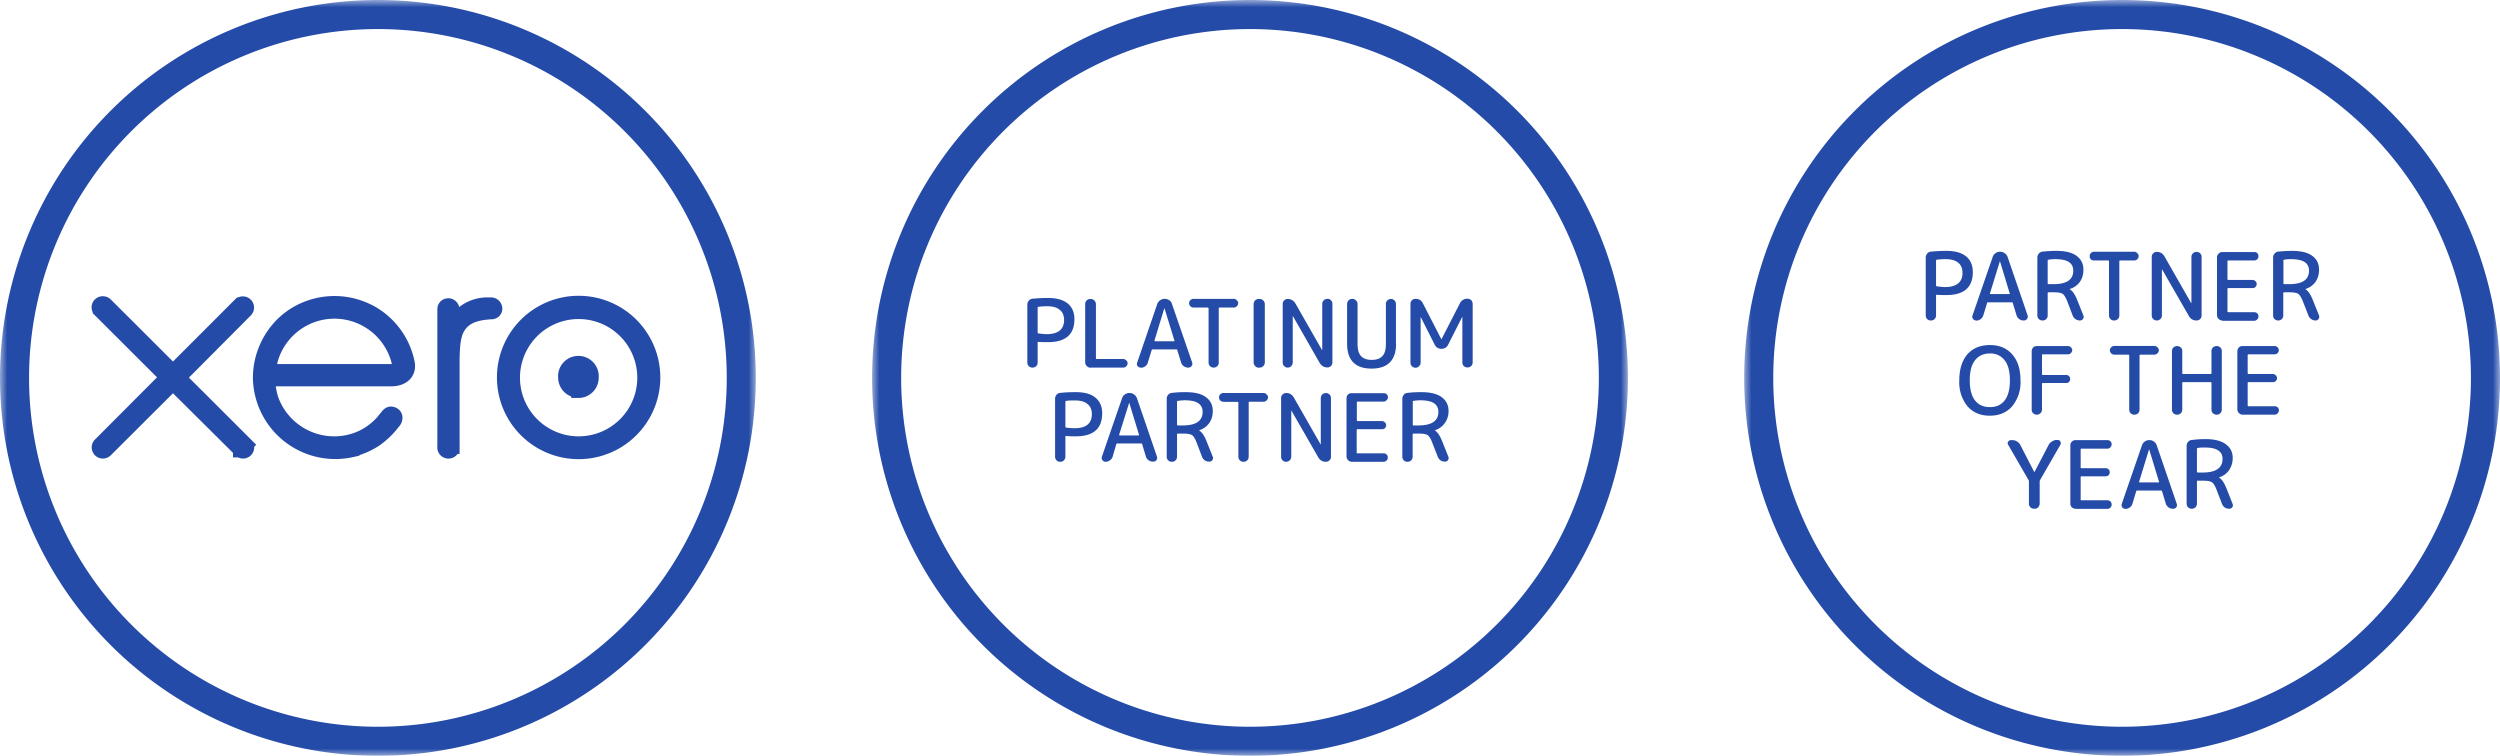 <svg width="172" height="52" fill="none" xmlns="http://www.w3.org/2000/svg"><mask id="a" maskUnits="userSpaceOnUse" x="0" y="0" width="52" height="52" fill="#000"><path fill="#fff" d="M0 0h52v52H0z"/><path d="M26 51a25 25 0 100-50 25 25 0 000 50z"/></mask><path d="M26 52a26 26 0 0026-26h-2a24 24 0 01-24 24v2zm26-26A26 26 0 0026 0v2a24 24 0 0124 24h2zM26 0A26 26 0 000 26h2A24 24 0 0126 2V0zM0 26a26 26 0 0026 26v-2A24 24 0 012 26H0z" fill="#244BA8" mask="url(#a)"/><path d="M12.64 25.63l-.36.35.36.35 4.28 4.27s0 0 0 0a.27.27 0 01-.2.45.24.24 0 01-.18-.08h-.01v-.02l-4.28-4.25-.35-.36-.35.36-4.28 4.27a.3.3 0 01-.2.08.27.27 0 01-.26-.27c0-.06.02-.13.08-.19h0l4.27-4.28.36-.35-.36-.35-4.28-4.27h0v-.02a.25.25 0 01-.08-.17c0-.15.12-.27.27-.27.08 0 .14.03.19.07h0l4.29 4.28.35.36.35-.36 4.27-4.27h.01a.27.27 0 01.45.2c0 .07-.03.13-.07.18h0l-4.27 4.29z" stroke="#244BA8"/><path d="M39.8 26.87a.9.9 0 01-.9-.89.9.9 0 111.79 0c0 .5-.4.9-.89.9z" fill="#244BA8" stroke="#244BA8"/><path d="M39.81 21.45a4.53 4.53 0 100 9.07 4.53 4.53 0 000-9.07zm0 9.64a5.12 5.12 0 110-10.24 5.12 5.12 0 010 10.24zM31.1 21.23l.17.79.63-.5a2.65 2.65 0 011.65-.56h.23c.15 0 .27.12.28.27 0 .12-.08.24-.28.24h0-.03a4.17 4.17 0 00-.35.03c-.9.1-1.55.4-1.92 1.07-.17.3-.25.66-.3 1.04-.04.38-.06.82-.06 1.31v5.81a.27.27 0 11-.53 0v-9.45c0-.15.1-.26.26-.26.12 0 .23.1.25.2zM18.58 25.05v.5h9.01l-.14-.61a4.56 4.56 0 00-8.86-.07l-.01.06V25.05zm5.65 5.9h0A5.17 5.17 0 0117.9 26c0-1.64.79-3.23 2.15-4.2a5.17 5.17 0 015.7-.15A5.13 5.13 0 0128.04 25c.05.3-.02.55-.18.73-.16.18-.45.34-.9.35h0-.01 0-.01 0-.01 0-.01 0-.01 0-.01 0-.01 0-.01 0-.02 0-.01 0-.01 0-.02 0-.02 0-.01 0-.02 0-.01 0-.02 0-.03 0-.02 0-.02 0H26.54h0-.02 0-.07 0-.06 0H19.54h0-.05 0-.06 0-.08 0-.02 0-.02 0-.02 0-.02 0-.02 0-.02 0-.02 0-.03 0-.02 0-.02 0-.02 0-.01 0-.02 0-.01 0-.01 0-.02 0-.01 0-.01 0-.01 0-.01 0H19h0H19h0-.01 0-.01 0-.01 0-.5v.5s0 0 0 0a5.19 5.19 0 00.2.92v.01l.01.01a4.6 4.6 0 004.31 3h0c.78 0 1.5-.19 2.13-.53h0c.5-.27.92-.63 1.24-.99h.01v-.02l.3-.37c.1-.12.18-.14.22-.14.06 0 .14.02.2.07h0c.05.03.09.09.1.18 0 .09-.02.18-.08.26h0l-.03.03-.02.02a5.4 5.4 0 01-1.3 1.25c-.49.3-1 .53-1.53.65z" stroke="#244BA8"/><mask id="b" maskUnits="userSpaceOnUse" x="60" y="0" width="52" height="52" fill="#000"><path fill="#fff" d="M60 0h52v52H60z"/><path d="M86 51a25 25 0 100-50 25 25 0 000 50z"/></mask><path d="M111 26h1-1zM86 52a26 26 0 0026-26h-2a24 24 0 01-24 24v2zm26-26A26 26 0 0086 0v2a24 24 0 0124 24h2zM86 0a26 26 0 00-26 26h2A24 24 0 0186 2V0zM60 26a26 26 0 0026 26v-2a24 24 0 01-24-24h-2z" fill="#244BA8" mask="url(#b)"/><path d="M71.39 21.17v1.7c0 .04.02.06.06.07.22.03.42.05.59.05.38 0 .67-.09.87-.25.2-.17.3-.4.3-.72 0-.31-.1-.55-.3-.7-.19-.17-.48-.25-.87-.25-.2 0-.4.01-.6.04-.03 0-.05.03-.05.06zm-.1 4.02a.34.34 0 01-.26.1.34.34 0 01-.25-.1.34.34 0 01-.1-.25v-3.98c0-.1.03-.2.1-.27a.37.37 0 01.26-.14c.37-.03.72-.05 1.06-.05.6 0 1.05.13 1.36.38.3.25.46.6.46 1.08 0 1.05-.6 1.58-1.82 1.58-.25 0-.47 0-.66-.02-.03 0-.05.01-.05.05v1.37c0 .1-.03.18-.1.25zM75.03 25.3a.35.35 0 01-.26-.12.35.35 0 01-.11-.26v-3.99c0-.1.03-.18.1-.26a.35.35 0 01.27-.1c.1 0 .19.03.26.1.07.08.11.16.11.26v3.7c0 .05.02.07.05.07h1.82c.09 0 .15.03.21.09.06.05.1.12.1.2a.3.3 0 01-.1.22.28.28 0 01-.2.08h-2.25zM80.1 21.22l-.67 2.2v.04l.04.02h1.3s.02 0 .03-.02v-.03l-.68-2.21h-.01zm-1.61 4.07a.26.26 0 01-.22-.1.25.25 0 01-.03-.25l1.38-4.03a.5.5 0 01.2-.25.5.5 0 01.29-.1h.04c.11 0 .2.04.3.1.09.06.15.15.18.25l1.39 4.03c.03.09.02.17-.04.24a.25.25 0 01-.21.11h-.03a.5.5 0 01-.48-.35L81 24.1c0-.04-.03-.06-.07-.06H79.3c-.04 0-.06.02-.07.06l-.26.85c-.03.1-.1.19-.18.25a.48.48 0 01-.3.1zM82.11 21.16a.3.3 0 01-.21-.09.3.3 0 01-.09-.2c0-.1.03-.16.09-.22a.3.3 0 01.21-.09h2.77c.09 0 .16.03.21.1.06.05.1.12.1.2a.3.3 0 01-.1.21.28.28 0 01-.2.09h-.98c-.04 0-.06.02-.06.06v3.72c0 .1-.03.18-.1.25a.34.34 0 01-.25.1.34.34 0 01-.25-.1.34.34 0 01-.1-.25v-3.72c0-.04-.03-.06-.07-.06h-.97zM86.61 25.3a.35.35 0 01-.26-.12.35.35 0 01-.1-.26v-3.99c0-.1.03-.18.1-.26a.35.35 0 01.26-.1h.04c.1 0 .19.03.26.1.07.08.11.16.11.26v4c0 .1-.04.18-.1.25a.35.35 0 01-.27.11h-.04zM88.84 25.19a.34.34 0 01-.25.1.34.34 0 01-.24-.1.34.34 0 01-.1-.25v-4.03c0-.1.03-.17.1-.24.07-.07.15-.1.24-.1.23 0 .4.1.53.3l1.84 3.22h.01V20.9c0-.1.04-.17.11-.24.07-.07.15-.1.25-.1s.18.03.24.1c.07.07.1.15.1.24v4.03c0 .1-.03.18-.1.25a.34.34 0 01-.24.1c-.23 0-.4-.1-.53-.3l-1.84-3.22h-.02v3.17c0 .1-.03.18-.1.25zM96.05 23.64c0 1.14-.57 1.72-1.69 1.72s-1.68-.58-1.68-1.72v-2.71c0-.1.03-.19.1-.26a.35.35 0 01.51 0c.08.07.11.16.11.26v2.74c0 .38.08.66.24.83.16.17.4.26.73.26.34 0 .58-.09.74-.26.16-.17.24-.45.24-.83v-2.76c0-.1.03-.17.1-.24.07-.07.15-.1.25-.1s.17.03.24.1c.07.07.1.15.1.24v2.73zM97.63 25.2a.33.33 0 01-.24.1.35.35 0 01-.25-.1.35.35 0 01-.1-.25V20.9c0-.1.04-.18.1-.24.07-.07.15-.1.25-.1.23 0 .4.1.5.3l1.27 2.47h.02l1.26-2.46c.11-.21.29-.32.52-.32.1 0 .19.04.26.1.06.08.1.16.1.26v4.02c0 .1-.03.18-.1.25a.35.35 0 01-.26.1.34.34 0 01-.25-.1.34.34 0 01-.1-.25V21.8h-.01l-.96 1.9a.5.5 0 01-.47.3.5.5 0 01-.47-.3l-.96-1.9v3.15c0 .1-.04.18-.11.24zM73.3 27.65v1.7c0 .04.02.06.06.07.22.03.42.04.59.04.38 0 .67-.08.87-.24.2-.17.3-.41.3-.72s-.1-.55-.3-.7c-.19-.17-.48-.25-.87-.25-.2 0-.4 0-.6.03-.03.01-.05.03-.05.07zm-.1 4.02a.34.34 0 01-.26.1.34.34 0 01-.25-.1.34.34 0 01-.1-.26v-3.97c0-.1.03-.2.1-.28a.37.37 0 01.26-.13c.37-.04.72-.05 1.06-.05.6 0 1.05.12 1.36.38.3.25.46.6.46 1.07 0 1.06-.6 1.59-1.82 1.59-.25 0-.47 0-.66-.03-.03 0-.05.02-.05.06v1.36c0 .1-.03.19-.1.26zM77.69 27.7L77 29.9v.04l.03.02h1.3c.01 0 .02 0 .03-.02v-.04l-.67-2.2v-.01h-.01zm-1.62 4.07a.26.26 0 01-.22-.11.25.25 0 01-.04-.24l1.39-4.03a.5.5 0 01.19-.25.5.5 0 01.3-.1h.03c.12 0 .22.03.3.1.1.06.16.15.2.25l1.38 4.03c.03.09.01.17-.04.24a.25.25 0 01-.22.1h-.02a.5.5 0 01-.48-.34l-.26-.86c0-.03-.03-.05-.07-.05h-1.63c-.04 0-.07.02-.08.05l-.25.86c-.03.1-.1.19-.19.25a.48.48 0 01-.3.1zM80.98 27.65v1.56c0 .04.02.06.06.06h.33c.91 0 1.37-.31 1.37-.93 0-.27-.1-.46-.3-.6-.19-.13-.5-.2-.94-.2-.17 0-.32.02-.47.04-.03.01-.05.03-.05.07zm-.1 4.02a.34.34 0 01-.26.1.34.34 0 01-.25-.1.34.34 0 01-.1-.26v-3.97c0-.1.03-.2.1-.28a.37.37 0 01.27-.13c.32-.04.63-.05.92-.05.63 0 1.1.11 1.4.34.32.23.48.55.48.95 0 .33-.08.61-.25.84a1.28 1.28 0 01-.69.49v.01c.2.13.37.38.52.77l.42 1.05c.03.08.02.16-.03.23a.24.24 0 01-.2.1.54.54 0 01-.31-.08.54.54 0 01-.2-.25l-.4-1.05c-.1-.24-.2-.39-.3-.45-.12-.07-.32-.1-.63-.1h-.33c-.04 0-.06.02-.06.05v1.53c0 .1-.03.19-.1.26zM84.17 27.64a.3.3 0 01-.22-.09.3.3 0 01-.08-.21.3.3 0 01.3-.3h2.77c.08 0 .15.03.2.1.07.05.1.12.1.2a.3.3 0 01-.1.21.28.28 0 01-.2.09h-.97c-.04 0-.06.02-.06.05v3.72c0 .1-.03.19-.1.26a.34.34 0 01-.26.1.34.34 0 01-.25-.1.34.34 0 01-.1-.26V27.7c0-.03-.02-.05-.06-.05h-.97zM88.73 31.67a.34.34 0 01-.24.1.34.34 0 01-.25-.1.34.34 0 01-.1-.25v-4.03c0-.1.03-.18.1-.25.07-.06.15-.1.25-.1.23 0 .4.1.52.3l1.84 3.22.01.01h.01v-3.18c0-.1.04-.18.1-.25.07-.06.16-.1.25-.1.1 0 .18.04.25.1.07.07.1.16.1.25v4.03c0 .1-.03.18-.1.25a.34.34 0 01-.25.1c-.23 0-.4-.1-.52-.3l-1.85-3.22v-.01h-.01v3.18c0 .1-.04.18-.1.25zM93 31.77a.35.35 0 01-.25-.11.35.35 0 01-.11-.26v-3.99c0-.1.03-.19.1-.26a.35.35 0 01.26-.1h2.2c.08 0 .14.02.2.07.06.06.09.13.09.21 0 .08-.03.15-.09.2a.28.28 0 01-.2.1h-1.8c-.03 0-.05.01-.05.05v1.23c0 .04.02.06.06.06h1.67c.07 0 .14.03.2.09a.27.27 0 010 .4.26.26 0 01-.2.07H93.4c-.04 0-.06.02-.06.06v1.54c0 .04.02.06.06.06h1.78a.28.28 0 01.3.3c0 .07-.03.14-.09.2a.28.28 0 01-.2.08H93zM97.2 27.65v1.56c0 .04.01.06.05.06h.33c.92 0 1.38-.31 1.38-.93 0-.27-.1-.46-.3-.6-.2-.13-.51-.2-.95-.2-.16 0-.32.02-.46.04-.04.01-.06.03-.06.07zm-.11 4.02a.34.34 0 01-.25.1.34.34 0 01-.26-.1.34.34 0 01-.1-.26v-3.97c0-.1.04-.2.1-.28a.37.37 0 01.27-.13c.32-.04.63-.05.93-.05.62 0 1.09.11 1.4.34.32.23.48.55.48.95 0 .33-.09.61-.26.84a1.28 1.28 0 01-.68.49v.01c.19.13.36.38.51.77l.42 1.05c.03.08.02.16-.03.23a.24.24 0 01-.2.1.54.54 0 01-.3-.08.53.53 0 01-.2-.25l-.41-1.05c-.1-.24-.2-.39-.3-.45-.11-.07-.32-.1-.63-.1h-.33c-.04 0-.06.02-.06.05v1.53c0 .1-.03.19-.1.26z" fill="#244BA8"/><mask id="c" maskUnits="userSpaceOnUse" x="120" y="0" width="52" height="52" fill="#000"><path fill="#fff" d="M120 0h52v52h-52z"/><path d="M146 51a25 25 0 100-50 25 25 0 000 50z"/></mask><path d="M171 26h1-1zm-25 26a26 26 0 0026-26h-2a24 24 0 01-24 24v2zm26-26a26 26 0 00-26-26v2a24 24 0 0124 24h2zM146 0a26 26 0 00-26 26h2a24 24 0 0124-24V0zm-26 26a26 26 0 0026 26v-2a24 24 0 01-24-24h-2z" fill="#244BA8" mask="url(#c)"/><path d="M133.2 17.93v1.7c0 .04.02.06.06.07.22.03.42.05.59.05.38 0 .67-.09.87-.25.2-.17.3-.4.3-.72 0-.31-.1-.55-.29-.7-.2-.17-.5-.25-.88-.25-.2 0-.4.01-.6.04-.03 0-.05.03-.05.06zm-.1 4.02a.34.34 0 01-.25.1.34.34 0 01-.26-.1.34.34 0 01-.1-.25v-3.97c0-.1.03-.2.1-.28a.37.37 0 01.26-.14c.37-.03.72-.05 1.06-.05.6 0 1.05.13 1.36.38.3.25.46.61.46 1.08 0 1.05-.6 1.58-1.82 1.58-.25 0-.47 0-.66-.02-.03 0-.05.01-.05.05v1.37c0 .1-.03.18-.1.25zM137.59 17.98l-.68 2.2v.05h1.36v-.04l-.67-2.21h-.01zm-1.62 4.07a.26.26 0 01-.22-.1.25.25 0 01-.04-.25l1.39-4.03a.5.5 0 01.19-.25.5.5 0 01.3-.1h.03c.12 0 .22.04.3.1a.5.5 0 01.2.25l1.38 4.03c.03.09.01.17-.04.24a.25.25 0 01-.22.11h-.02a.5.5 0 01-.48-.35l-.26-.85c0-.04-.03-.05-.07-.05h-1.63c-.04 0-.07.01-.07.05l-.26.85c-.03.1-.1.2-.19.26a.48.48 0 01-.3.1zM140.88 17.93v1.56c0 .04.02.06.06.06h.33c.91 0 1.37-.3 1.37-.93 0-.26-.1-.46-.3-.59-.19-.13-.5-.2-.94-.2-.16 0-.32.01-.47.04-.03 0-.05.03-.05.06zm-.1 4.02a.34.34 0 01-.26.1.34.34 0 01-.25-.1.34.34 0 01-.1-.25v-3.97c0-.11.03-.2.1-.28a.37.37 0 01.27-.14c.32-.03.63-.05.92-.05.63 0 1.1.11 1.4.34.32.23.48.55.48.95 0 .33-.08.61-.25.85a1.28 1.28 0 01-.69.48v.02c.2.12.37.38.52.76l.42 1.05c.03.08.02.16-.03.23a.24.24 0 01-.2.11.54.54 0 01-.31-.09.53.53 0 01-.2-.25l-.4-1.05c-.1-.23-.2-.38-.3-.45-.12-.07-.32-.1-.63-.1h-.33c-.04 0-.06.02-.06.06v1.53c0 .1-.03.18-.1.25zM144.07 17.92a.3.3 0 01-.22-.08.3.3 0 01-.08-.22.3.3 0 01.3-.3h2.77c.08 0 .15.03.2.1.07.05.1.12.1.2a.3.3 0 01-.1.22.28.28 0 01-.2.08h-.97c-.04 0-.06.02-.06.06v3.72c0 .1-.03.18-.1.25a.35.35 0 01-.26.1.35.35 0 01-.25-.1.34.34 0 01-.1-.25v-3.72c0-.04-.02-.06-.06-.06h-.97zM148.63 21.95a.34.34 0 01-.24.1.34.34 0 01-.25-.1.34.34 0 01-.1-.25v-4.03c0-.1.03-.17.1-.24.07-.07.15-.1.25-.1.23 0 .4.1.52.3l1.84 3.22h.02v-3.18c0-.1.04-.17.1-.24.07-.07.16-.1.25-.1.1 0 .18.03.25.1s.1.15.1.24v4.03c0 .1-.03.18-.1.25a.34.34 0 01-.25.1c-.23 0-.4-.1-.52-.3l-1.85-3.22h-.01v3.17c0 .1-.04.18-.1.25zM152.9 22.05a.36.36 0 01-.25-.1.36.36 0 01-.12-.27V17.7c0-.1.04-.18.12-.26a.36.36 0 01.25-.1h2.2c.08 0 .15.02.2.08.06.05.08.12.08.2 0 .09-.02.16-.08.21a.28.28 0 01-.2.09h-1.8c-.03 0-.05.01-.05.05v1.24c0 .03.02.05.06.05h1.67c.08 0 .14.03.2.09.05.05.08.11.08.2 0 .07-.03.14-.09.2a.27.27 0 01-.2.07h-1.66c-.04 0-.06.02-.06.06v1.54c0 .04.02.06.06.06h1.78c.09 0 .16.03.21.08.06.06.08.13.08.21 0 .08-.02.15-.08.2a.28.28 0 01-.2.1h-2.2zM157.1 17.93v1.56c0 .04.01.06.05.06h.33c.92 0 1.38-.3 1.38-.93 0-.26-.1-.46-.3-.59-.2-.13-.51-.2-.95-.2-.16 0-.32.01-.46.04-.04 0-.06.03-.06.06zm-.11 4.02a.34.34 0 01-.25.1.34.34 0 01-.25-.1.34.34 0 01-.1-.25v-3.97c0-.11.03-.2.1-.28a.37.37 0 01.26-.14c.32-.03.63-.05.93-.05.62 0 1.09.11 1.4.34.32.23.47.55.47.95 0 .33-.08.61-.25.85a1.28 1.28 0 01-.68.48v.02c.19.12.36.38.51.76l.42 1.05c.03.08.02.16-.03.23a.24.24 0 01-.2.11.54.54 0 01-.3-.09.54.54 0 01-.2-.25l-.41-1.05c-.1-.23-.2-.38-.3-.45-.11-.07-.32-.1-.63-.1h-.33c-.04 0-.06.02-.06.06v1.53c0 .1-.03.18-.1.25zM137.92 24.79a1.2 1.2 0 00-1.02-.47c-.44 0-.78.16-1.02.47-.24.3-.36.76-.36 1.38 0 .6.12 1.07.36 1.38.24.3.58.46 1.02.46.44 0 .78-.15 1.02-.46.24-.3.36-.77.36-1.38 0-.62-.12-1.08-.36-1.38zm.52 3.16c-.38.43-.89.65-1.54.65s-1.16-.22-1.54-.65a2.62 2.62 0 01-.56-1.78c0-.77.19-1.36.56-1.8.38-.42.9-.63 1.54-.63.65 0 1.16.21 1.54.64.38.43.57 1.02.57 1.79a2.6 2.6 0 01-.57 1.78zM140.38 28.43a.35.35 0 01-.25.1.35.35 0 01-.25-.1.34.34 0 01-.1-.26v-4c0-.1.03-.18.1-.26a.35.35 0 01.27-.1h2.12c.08 0 .15.02.2.08.06.05.1.12.1.2 0 .09-.04.15-.1.21a.28.28 0 01-.2.08h-1.72c-.04 0-.06.02-.06.06v1.3c0 .04.02.06.06.06h1.6c.08 0 .15.02.2.08.05.05.08.12.08.2 0 .07-.03.14-.08.2a.26.26 0 01-.2.07h-1.6c-.04 0-.06.02-.06.06v1.76c0 .1-.04.19-.1.26zM145.46 24.4a.3.3 0 01-.21-.09.3.3 0 01-.09-.21c0-.08.03-.15.09-.2a.3.3 0 01.21-.1h2.77c.08 0 .15.03.2.1.07.05.1.12.1.2a.3.3 0 01-.1.21.28.28 0 01-.2.09h-.97c-.04 0-.06.02-.06.06v3.71c0 .1-.03.19-.1.26a.34.34 0 01-.25.1.34.34 0 01-.26-.1.34.34 0 01-.1-.26v-3.71c0-.04-.02-.06-.06-.06h-.97zM150.04 28.43a.34.34 0 01-.25.1.34.34 0 01-.26-.1.34.34 0 01-.1-.26v-4.01c0-.1.03-.19.1-.25.07-.07.16-.1.25-.1.1 0 .19.03.26.1.07.06.1.15.1.25v1.51c0 .04.02.06.06.06h1.9c.03 0 .05-.02.05-.06v-1.51c0-.1.03-.19.1-.25.07-.07.16-.1.26-.1s.18.03.25.1c.07.06.1.15.1.25v4.01c0 .1-.03.19-.1.26a.35.35 0 01-.25.1.35.35 0 01-.26-.1.34.34 0 01-.1-.26v-1.82c0-.04-.02-.06-.06-.06h-1.89c-.04 0-.06.02-.06.06v1.82c0 .1-.03.19-.1.26zM154.3 28.53a.35.35 0 01-.26-.11.35.35 0 01-.11-.26v-3.99c0-.1.03-.18.1-.26a.35.35 0 01.27-.1h2.19c.08 0 .15.02.2.08.06.05.09.12.09.2 0 .09-.03.15-.09.21a.28.28 0 01-.2.08h-1.8c-.03 0-.05.02-.05.06v1.23c0 .04.02.06.06.06h1.67c.08 0 .14.03.2.09a.27.27 0 010 .4.26.26 0 01-.2.07h-1.67c-.04 0-.06.02-.06.06v1.54c0 .04.02.06.06.06h1.79a.28.28 0 01.3.3c-.01.07-.04.14-.1.2a.28.28 0 01-.2.08h-2.2zM139.56 33.02l-1.4-2.42a.19.19 0 010-.21c.05-.07.11-.11.19-.11h.1c.11 0 .22.03.31.09.1.06.18.13.23.23l.97 1.88h.01l.98-1.88c.06-.1.13-.17.23-.23s.2-.1.31-.1h.07a.2.2 0 01.2.12c.03.07.03.14 0 .2l-1.4 2.43a.2.2 0 00-.03.1v1.52c0 .1-.04.18-.1.26a.34.34 0 01-.27.1h-.01a.36.36 0 01-.26-.1.36.36 0 01-.1-.26v-1.52a.2.2 0 00-.03-.1zM142.8 35a.35.35 0 01-.26-.1.35.35 0 01-.1-.26v-4c0-.1.03-.18.1-.25a.35.35 0 01.26-.11h2.2c.07 0 .14.03.2.08.06.06.08.13.08.21 0 .08-.03.15-.08.2a.28.28 0 01-.2.1h-1.8c-.03 0-.05 0-.05.04v1.24c0 .04.01.06.05.06h1.68c.07 0 .14.03.19.08.06.06.08.12.08.2a.27.27 0 01-.28.28h-1.67c-.03 0-.05.02-.05.05v1.55c0 .04.01.05.05.05h1.8a.28.28 0 01.28.3c0 .08-.03.15-.08.2a.28.28 0 01-.2.09h-2.2zM147.85 30.93l-.68 2.21v.04l.04.01h1.33v-.05l-.67-2.2-.01-.01zm-1.62 4.08a.26.26 0 01-.22-.11.25.25 0 01-.03-.24l1.39-4.03a.5.5 0 01.19-.25.5.5 0 01.3-.1h.03c.11 0 .21.03.3.1a.5.5 0 01.19.25l1.38 4.03c.03.08.02.16-.03.24a.25.25 0 01-.22.1h-.02a.5.5 0 01-.48-.34l-.26-.86c0-.03-.03-.05-.07-.05h-1.64c-.04 0-.06.02-.07.05l-.26.86c-.03.1-.09.19-.18.25a.48.48 0 01-.3.1zM151.15 30.89v1.56c0 .04.02.06.06.06h.33c.91 0 1.37-.31 1.37-.94 0-.26-.1-.46-.3-.58-.2-.14-.5-.2-.94-.2-.17 0-.32 0-.47.03-.03.01-.05.03-.05.07zm-.1 4.01a.34.34 0 01-.26.1.34.34 0 01-.25-.1.34.34 0 01-.1-.25v-3.97c0-.1.03-.2.1-.28a.37.37 0 01.26-.13c.32-.04.63-.06.93-.06.62 0 1.1.12 1.4.35.32.23.48.54.48.95 0 .33-.09.6-.25.84a1.28 1.28 0 01-.69.49v.01c.2.13.36.38.52.77l.41 1.04c.04.09.03.16-.02.24a.24.24 0 01-.21.1.54.54 0 01-.3-.08.53.53 0 01-.2-.26l-.4-1.04c-.1-.24-.2-.39-.31-.45-.11-.07-.32-.1-.62-.1h-.33c-.04 0-.06.01-.06.05v1.53c0 .1-.04.19-.1.25z" fill="#244BA8"/></svg>